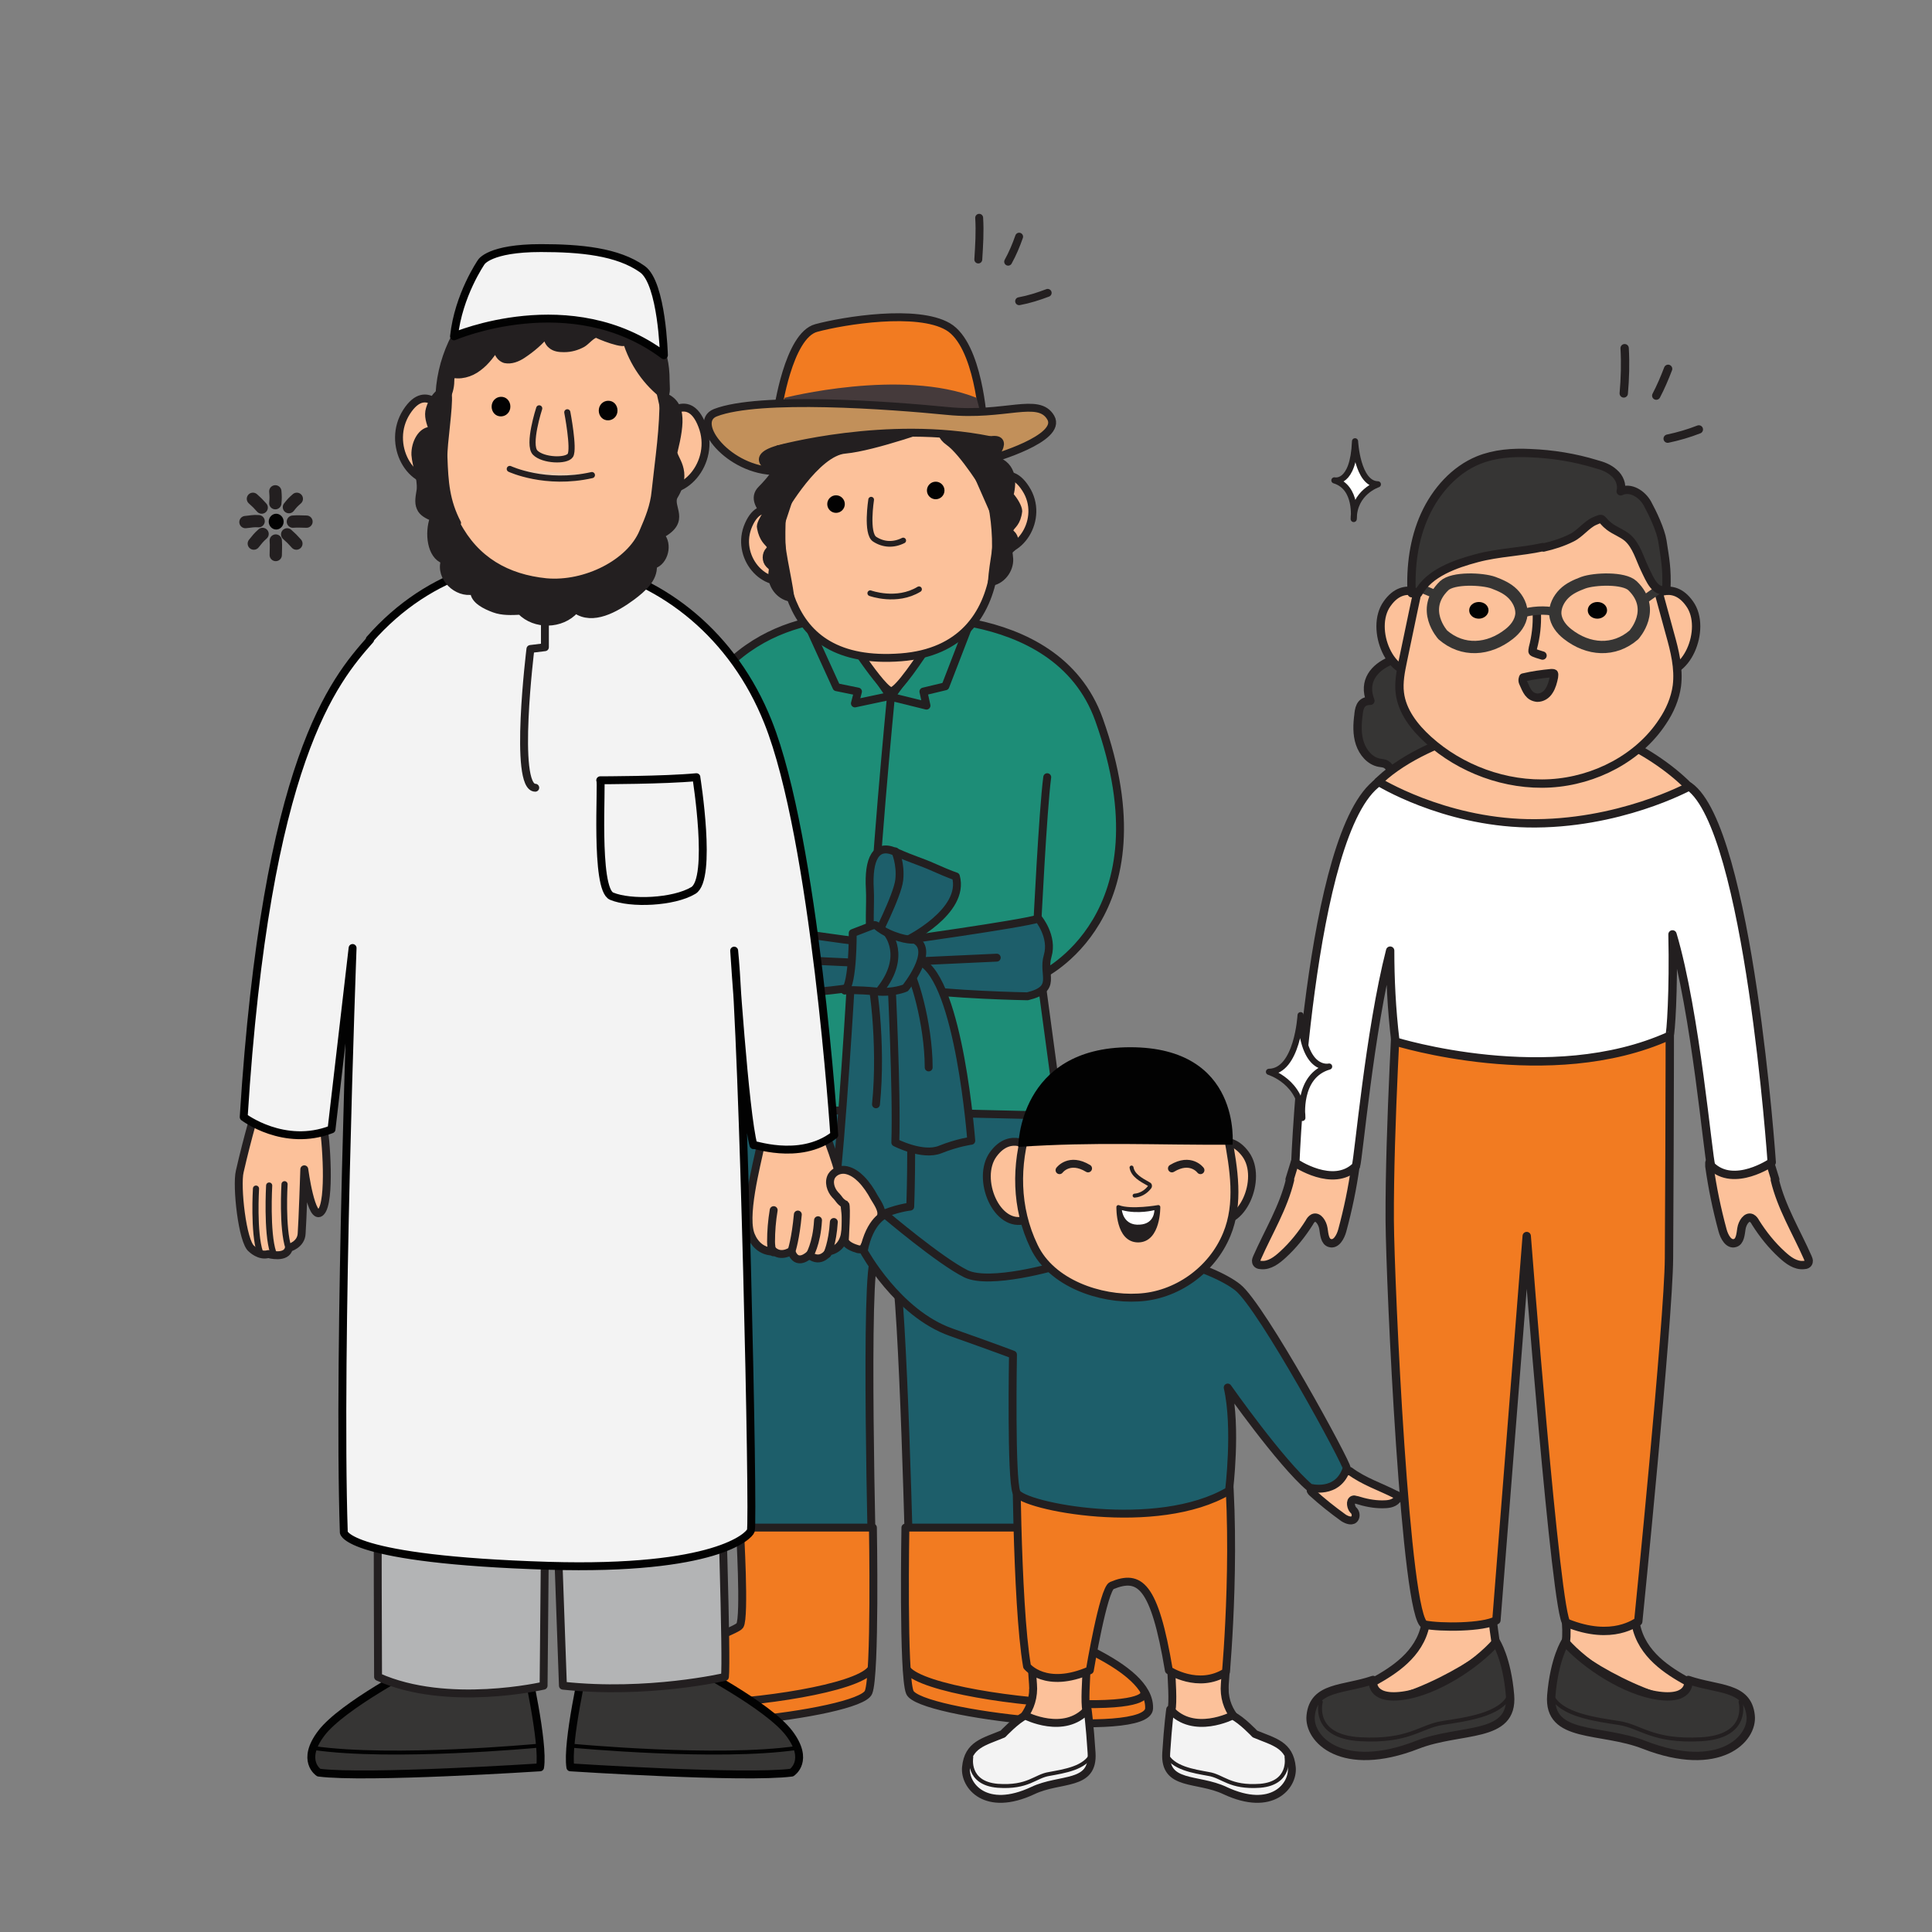 <?xml version="1.0" encoding="UTF-8"?>
<svg id="Layer_1" data-name="Layer 1" xmlns="http://www.w3.org/2000/svg" xmlns:xlink="http://www.w3.org/1999/xlink" viewBox="0 0 44 44">
  <rect x="0" y="0" width="44" height="44" fill="#808080" stroke="none"/>
  <defs>
    <style>
      .cls-1, .cls-2, .cls-3, .cls-4, .cls-5, .cls-6, .cls-7, .cls-8, .cls-9, .cls-10, .cls-11, .cls-12, .cls-13, .cls-14, .cls-15, .cls-16, .cls-17 {
        fill: none;
      }

      .cls-1, .cls-2, .cls-4, .cls-7, .cls-9, .cls-10, .cls-12, .cls-13, .cls-15, .cls-16, .cls-17 {
        stroke: #231f20;
      }

      .cls-1, .cls-3, .cls-8, .cls-9 {
        stroke-width: .19px;
      }

      .cls-1, .cls-3, .cls-10 {
        stroke-miterlimit: 10;
      }

      .cls-2 {
        stroke-width: .28px;
      }

      .cls-2, .cls-4, .cls-6, .cls-7, .cls-8, .cls-9, .cls-11, .cls-12, .cls-13, .cls-14, .cls-15, .cls-16, .cls-17 {
        stroke-linecap: round;
        stroke-linejoin: round;
      }

      .cls-18 {
        fill: #1d8d77;
      }

      .cls-3, .cls-8, .cls-11 {
        stroke: #363534;
      }

      .cls-19 {
        fill: #b6daf7;
      }

      .cls-20 {
        fill: #1d5e6a;
      }

      .cls-21 {
        fill: #231f20;
      }

      .cls-22 {
        fill: #b3b4b5;
      }

      .cls-23 {
        fill: #fff;
      }

      .cls-24 {
        fill: #f3f3f3;
      }

      .cls-4 {
        stroke-width: .09px;
      }

      .cls-25 {
        fill: #f1caac;
      }

      .cls-26 {
        fill: #453a3b;
      }

      .cls-27 {
        fill: #020202;
      }

      .cls-28 {
        fill: #363534;
      }

      .cls-29 {
        fill: #f27b21;
      }

      .cls-6, .cls-10, .cls-12 {
        stroke-width: .18px;
      }

      .cls-6, .cls-14 {
        stroke: #020202;
      }

      .cls-7 {
        stroke-width: .14px;
      }

      .cls-11 {
        stroke-width: .28px;
      }

      .cls-30 {
        fill: #fcc19a;
      }

      .cls-31 {
        fill: #c2905a;
      }

      .cls-13 {
        stroke-width: .13px;
      }

      .cls-14, .cls-17 {
        stroke-width: .09px;
      }

      .cls-15 {
        stroke-width: .18px;
      }

      .cls-16 {
        stroke-width: .14px;
      }

      .cls-32 {
        clip-path: url(#clippath);
      }
    </style>
    <clipPath id="clippath">
      <rect class="cls-5" width="44" height="44"/>
    </clipPath>
  </defs>
  <g class="cls-32">
    <g>
      <path class="cls-20" d="M20.72,36c.35.06,2.76.13,2.76.13,0,0,.57-7.01.57-8.81s-.42-4.5-.42-4.5l-7.07-.13s-.35,3.34-.28,5.08c.07,1.74.92,8.17.92,8.17l2.67-.04s-.19-7.13.06-7.25c.25-.12.38-.12.44.12.2.77.35,7.23.35,7.23"/>
      <path class="cls-15" d="M20.72,36c.35.06,2.76.13,2.76.13,0,0,.57-7.01.57-8.81s-.42-4.5-.42-4.5l-7.07-.13s-.35,3.34-.28,5.08c.07,1.74.92,8.17.92,8.17l2.67-.04s-.19-7.13.06-7.25c.25-.12.38-.12.44.12.2.77.35,7.23.35,7.23Z"/>
      <path class="cls-18" d="M16.44,22.17s-.43,2.77-.4,3.05l8.09.19-.43-3.19s2.93-1.34,1.33-5.83c-.99-2.77-4.93-2.3-4.93-2.3,0,0-2.52-.47-3.98,1.59,0,0-2.17,5.26.32,6.48"/>
      <path class="cls-15" d="M16.44,22.17s-.43,2.77-.4,3.05l8.09.19-.43-3.19s2.93-1.34,1.33-5.83c-.99-2.77-4.93-2.3-4.93-2.3,0,0-2.52-.47-3.98,1.59,0,0-2.17,5.26.32,6.48Z"/>
      <polygon class="cls-18" points="18.38 14.18 19.05 15.65 19.54 15.75 19.47 16.02 20.27 15.85 19.08 14.13 18.38 14.18"/>
      <polygon class="cls-15" points="18.38 14.18 19.05 15.65 19.54 15.75 19.47 16.02 20.27 15.85 19.08 14.13 18.38 14.18"/>
      <polygon class="cls-18" points="22.09 14.18 21.53 15.63 21.03 15.75 21.1 16.07 20.29 15.87 21.67 13.96 22.09 14.18"/>
      <polygon class="cls-15" points="22.09 14.18 21.53 15.63 21.03 15.75 21.1 16.07 20.29 15.87 21.67 13.96 22.09 14.18"/>
      <path class="cls-19" d="M20.29,15.87s-.41,4.21-.44,5.98"/>
      <path class="cls-15" d="M20.29,15.87s-.41,4.21-.44,5.98"/>
      <path class="cls-19" d="M23.62,21.12s.13-2.67.23-3.42"/>
      <path class="cls-15" d="M23.62,21.12s.13-2.67.23-3.42"/>
      <line class="cls-19" x1="16.62" y1="21.2" x2="16.9" y2="17.22"/>
      <line class="cls-15" x1="16.62" y1="21.2" x2="16.9" y2="17.22"/>
      <path class="cls-30" d="M19.18,14.3s.94,1.49,1.13,1.44c.17-.05.59-.67.98-1.27.07-.1-.16-.11-.16-.11l-1.96-.05Z"/>
      <path class="cls-15" d="M19.18,14.3s.94,1.49,1.13,1.44c.17-.05.59-.67.98-1.27.07-.1-.16-.11-.16-.11l-1.96-.05Z"/>
      <path class="cls-20" d="M23.65,20.92s.34.41.21.85c-.13.44.24.75-.46.92,0,0-1.76-.03-2.78-.19-1.02-.16-.27-1.05-.27-1.05,0,0,2.95-.41,3.3-.53"/>
      <path class="cls-15" d="M23.65,20.92s.34.41.21.85c-.13.44.24.75-.46.92,0,0-1.76-.03-2.78-.19-1.02-.16-.27-1.05-.27-1.05,0,0,2.95-.41,3.3-.53Z"/>
      <line class="cls-15" x1="20.97" y1="21.89" x2="22.7" y2="21.81"/>
      <path class="cls-20" d="M16.6,20.97s-.4.34-.27.79c.13.44-.47.76.23.93,0,0,1.76-.03,2.78-.19,1.02-.16.27-1.05.27-1.05,0,0-2.66-.35-3.01-.48"/>
      <path class="cls-15" d="M16.6,20.97s-.4.34-.27.79c.13.44-.47.76.23.93,0,0,1.76-.03,2.78-.19,1.02-.16.27-1.05.27-1.05,0,0-2.66-.35-3.01-.48Z"/>
      <line class="cls-15" x1="19.59" y1="21.93" x2="17.86" y2="21.85"/>
      <path class="cls-20" d="M19.38,22.34s-.2,3.47-.39,5.06c0,0,.58.49,1,.3.42-.19.74-.22.74-.22,0,0,.2-4.96-.62-5.63l-.72.5Z"/>
      <path class="cls-15" d="M19.38,22.34s-.2,3.47-.39,5.06c0,0,.58.49,1,.3.42-.19.74-.22.74-.22,0,0,.2-4.96-.62-5.63l-.72.5Z"/>
      <path class="cls-15" d="M19.76,22.04c.12.12.33,1.74.19,3.11"/>
      <path class="cls-20" d="M20.3,22.3s.13,2.55.09,3.72c0,0,.62.32,1.02.16.4-.16.71-.2.71-.2,0,0-.27-3.64-1.16-4.08l-.67.4Z"/>
      <path class="cls-15" d="M20.3,22.3s.13,2.55.09,3.72c0,0,.62.32,1.02.16.4-.16.71-.2.71-.2,0,0-.27-3.64-1.16-4.08l-.67.4Z"/>
      <path class="cls-15" d="M20.66,22.05c.13.08.49,1.25.49,2.26"/>
      <path class="cls-20" d="M20.66,21.41s1.33-.65,1.11-1.45c0,0-.13-.04-.49-.2-.36-.16-.44-.16-.89-.36-.44-.2-.62.16-.58.85.04.69-.22,2.02.84,1.17"/>
      <path class="cls-15" d="M20.66,21.41s1.33-.65,1.11-1.45c0,0-.13-.04-.49-.2-.36-.16-.44-.16-.89-.36-.44-.2-.62.16-.58.85.04.69-.22,2.02.84,1.17Z"/>
      <path class="cls-15" d="M20.39,19.39s.13.28.09.65c-.04.36-.56,1.37-.56,1.37"/>
      <path class="cls-20" d="M19.23,22.55s.32-.01.72.03c.4.04.67-.08.67-.08,0,0,.7-.86.21-1.1,0,0-.22.03-.61-.15-.37-.18-.18-.24-.49-.12l-.31.12s.01,1.15-.18,1.31"/>
      <path class="cls-15" d="M19.23,22.55s.32-.01.72.03c.4.04.67-.08.67-.08,0,0,.7-.86.21-1.1,0,0-.22.03-.61-.15-.37-.18-.18-.24-.49-.12l-.31.12s.01,1.15-.18,1.31Z"/>
      <path class="cls-15" d="M20.21,21.25s.45.52-.16,1.29"/>
      <path class="cls-29" d="M16.85,34.8s.12,2.04,0,2.22c-.12.18-2.56.88-2.52,1.89.03.72,5.25.14,5.45-.37.16-.39.1-3.75.1-3.75h-3.04Z"/>
      <path class="cls-15" d="M16.85,34.8s.12,2.04,0,2.22c-.12.18-2.56.88-2.52,1.89.03.72,5.25.14,5.45-.37.16-.39.1-3.75.1-3.75h-3.04Z"/>
      <path class="cls-15" d="M14.43,38.55s-.12.28,1.37.26c1.49-.02,3.68-.36,4.03-.78"/>
      <path class="cls-29" d="M23.65,34.8s-.12,2.04,0,2.22c.12.18,2.56.88,2.52,1.89-.03.72-5.25.14-5.45-.37-.16-.39-.1-3.75-.1-3.75h3.04Z"/>
      <path class="cls-15" d="M23.65,34.8s-.12,2.04,0,2.22c.12.18,2.56.88,2.52,1.89-.03.72-5.25.14-5.45-.37-.16-.39-.1-3.75-.1-3.75h3.04Z"/>
      <path class="cls-15" d="M26.06,38.55s.12.28-1.37.26c-1.49-.02-3.68-.36-4.03-.78"/>
      <path class="cls-15" d="M22.3,4.96c.02.32,0,.63-.02.95"/>
      <path class="cls-15" d="M23.86,6.67c-.21.08-.43.15-.65.19"/>
      <path class="cls-15" d="M23.21,5.39c-.07.2-.15.39-.25.57"/>
      <path class="cls-30" d="M17.9,11.87s-.53-.64-.85.08c-.32.72.36,1.51,1.01,1.23"/>
      <path class="cls-15" d="M17.9,11.87s-.53-.64-.85.08c-.32.72.36,1.51,1.01,1.23"/>
      <path class="cls-30" d="M22.48,11.17s.44-.73.88-.04c.44.68-.15,1.6-.85,1.4"/>
      <path class="cls-15" d="M22.48,11.17s.44-.73.88-.04c.44.68-.15,1.6-.85,1.4"/>
      <path class="cls-30" d="M19.59,9.35c-.19.03-1.6.38-1.74,1.85-.14,1.47-.22,3.99,2.67,3.77,2.75-.21,2.34-3.45,1.67-4.68-.68-1.22-2.13-1.01-2.59-.94"/>
      <path class="cls-15" d="M19.59,9.35c-.19.03-1.6.38-1.74,1.85-.14,1.47-.22,3.99,2.67,3.77,2.75-.21,2.34-3.45,1.67-4.68-.68-1.22-2.13-1.01-2.59-.94Z"/>
      <path class="cls-27" d="M19.24,11.48c0,.11-.09.2-.2.2s-.2-.09-.2-.2.09-.2.2-.2.2.09.2.2"/>
      <path class="cls-27" d="M21.51,11.17c0,.11-.09.2-.2.2s-.2-.09-.2-.2.09-.2.2-.2.2.09.2.2"/>
      <path class="cls-13" d="M19.84,11.38s-.12.77.08.9c.2.13.43.14.65.03"/>
      <path class="cls-13" d="M19.82,13.51s.6.22,1.11-.09"/>
      <path class="cls-21" d="M21.32,9.67s-1.41.51-2.07.57c-.67.05-1.43,1.39-1.43,1.39,0,0-.31-1.13.31-1.7,0,0,0-.58.7-.77.7-.19,2.16-.63,2.62-.15.45.48-.13.67-.13.67"/>
      <path class="cls-15" d="M21.32,9.67s-1.41.51-2.07.57c-.67.05-1.43,1.39-1.43,1.39,0,0-.31-1.13.31-1.7,0,0,0-.58.7-.77.7-.19,2.16-.63,2.62-.15.45.48-.13.67-.13.67Z"/>
      <path class="cls-21" d="M21.54,9.53s-.27.29.07.53c.34.24.87,1.11.87,1.11,0,0,.12-.78-.08-1.23-.2-.45-.51-.91-.87-.41"/>
      <path class="cls-15" d="M21.54,9.53s-.27.29.07.53c.34.24.87,1.11.87,1.11,0,0,.12-.78-.08-1.23-.2-.45-.51-.91-.87-.41Z"/>
      <path class="cls-29" d="M17.71,9.37s.24-1.73.88-1.9c.63-.17,2.3-.44,3-.03.7.41.8,2.17.8,2.17l-4.68-.25Z"/>
      <path class="cls-15" d="M17.71,9.37s.24-1.73.88-1.9c.63-.17,2.3-.44,3-.03.7.41.8,2.17.8,2.17l-4.68-.25Z"/>
      <path class="cls-26" d="M17.87,9.06s2.66-.68,4.37,0l.15.57-4.68-.25.16-.31Z"/>
      <path class="cls-31" d="M17.69,10.73s.04-.5.04-.5c0,0,2.46-.68,4.8-.21l.05.43s1.63-.46,1.35-.94c-.28-.48-1.04-.02-2.35-.15-1.31-.13-4.29-.35-5.29.04-.55.22.3,1.33,1.39,1.33"/>
      <path class="cls-15" d="M17.69,10.73s.04-.5.04-.5c0,0,2.46-.68,4.8-.21l.05.43s1.63-.46,1.35-.94c-.28-.48-1.04-.02-2.35-.15-1.31-.13-4.29-.35-5.29.04-.55.22.3,1.33,1.39,1.33Z"/>
      <path class="cls-21" d="M17.73,10.23c-.78.22-.04.5-.04.5,0,0-.13.2-.35.42-.18.18-.04.4.12.56-.08.12-.15.25-.13.31.05.26.16.32.2.38.02.02.04.05.03.08,0,.02-.03.04-.04.06-.08.08-.08.23,0,.31.03.03.06.05.07.08.02.04,0,.09,0,.13-.03.25.16.51.41.55-.07-.54-.24-1.11-.23-1.65,0,0,0,0,0,0l.51-1.54s.22-.4-.56-.18"/>
      <path class="cls-15" d="M17.73,10.23c-.78.22-.04.5-.04.5,0,0-.13.2-.35.42-.18.18-.04.4.12.56-.08.12-.15.25-.13.31.05.26.16.32.2.38.02.02.04.05.03.08,0,.02-.03.04-.04.06-.08.08-.08.23,0,.31.03.03.06.05.07.08.02.04,0,.09,0,.13-.03.25.16.51.41.55-.07-.54-.24-1.11-.23-1.65,0,0,0,0,0,0l.51-1.54s.22-.4-.56-.18Z"/>
      <path class="cls-21" d="M22.98,12.1s.01-.05.03-.08c.03-.06.15-.12.18-.38,0-.07-.08-.23-.2-.36.09-.34.06-.73-.41-.82,0,0,.47-.53-.05-.43l-.6.02.81,1.84s0,0,.01-.02c-.01.46-.13.93-.16,1.38.25-.05.43-.32.39-.57,0-.04-.02-.09,0-.13.01-.03.05-.06.07-.08.08-.09.07-.23-.02-.31-.02-.02-.04-.03-.04-.05"/>
      <path class="cls-15" d="M22.98,12.1s.01-.05.03-.08c.03-.06.15-.12.18-.38,0-.07-.08-.23-.2-.36.09-.34.06-.73-.41-.82,0,0,.47-.53-.05-.43l-.6.02.81,1.84s0,0,.01-.02c-.01.46-.13.93-.16,1.38.25-.05.43-.32.39-.57,0-.04-.02-.09,0-.13.01-.03.05-.06.07-.08.08-.09.07-.23-.02-.31-.02-.02-.04-.03-.04-.05Z"/>
    </g>
    <g>
      <path class="cls-28" d="M30.94,16.27c-.03.22-.04.45.03.66.07.21.23.4.44.44.05.01.11.01.16.04.05.03.08.08.11.13.18.24.5.31.79.33.16,0,.33,0,.47-.08.22-.12.32-.39.4-.64.07-.19.03-.37.06-.55.03-.15.14-.28.15-.47,0-.38-.47-.87-.75-1.06-.54-.36-1.94,0-1.59.89-.19,0-.25.11-.27.3"/>
      <path class="cls-9" d="M30.94,16.27c-.03.22-.04.45.03.66.07.21.23.4.44.44.05.01.11.01.16.04.05.03.08.08.11.13.18.24.5.31.79.33.16,0,.33,0,.47-.08.22-.12.32-.39.4-.64.07-.19.03-.37.06-.55.03-.15.14-.28.15-.47,0-.38-.47-.87-.75-1.06-.54-.36-1.94,0-1.59.89-.19,0-.25.11-.27.3Z"/>
      <path class="cls-30" d="M34,16.56c-.18,0-2.9.69-3.12,2.15-.22,1.47,7.56.73,7.96.18.4-.55-1.14-1.79-2.24-2.15-1.1-.37-2.29-.18-2.59-.18"/>
      <path class="cls-9" d="M34,16.56c-.18,0-2.9.69-3.12,2.15-.22,1.47,7.56.73,7.96.18.4-.55-1.14-1.79-2.24-2.15-1.1-.37-2.29-.18-2.59-.18Z"/>
      <path class="cls-30" d="M32.49,13.61s-.5-.43-.9.14c-.41.57.09,1.76.76,1.53.67-.23.15-1.68.15-1.68"/>
      <path class="cls-1" d="M32.49,13.61s-.5-.43-.9.14c-.41.57.09,1.76.76,1.53.67-.23.15-1.68.15-1.68Z"/>
      <path class="cls-30" d="M37.58,13.61s.5-.43.9.14c.41.57-.09,1.76-.76,1.53-.67-.23-.15-1.68-.15-1.68"/>
      <path class="cls-1" d="M37.58,13.61s.5-.43.9.14c.41.57-.09,1.76-.76,1.53-.67-.23-.15-1.68-.15-1.68Z"/>
      <path class="cls-30" d="M29.38,26.87c-.15.63-.49,1.18-.75,1.77-.01.03-.03.06-.02.1.01.05.06.07.11.07.19.02.36-.11.5-.24.23-.21.43-.46.6-.73.02-.04.05-.08.09-.1.11-.05.21.11.23.24.02.13.03.3.15.33.14.04.24-.14.28-.29.13-.48.23-.96.3-1.46,0-.03,0-.06,0-.08-.01-.01-.03-.02-.05-.03-.41-.14-.83-.25-1.26-.33,0,.12-.02.24-.07.35l-.12.39Z"/>
      <path class="cls-9" d="M29.38,26.87c-.15.63-.49,1.18-.75,1.77-.01.03-.03.06-.02.1.01.05.06.07.11.07.19.02.36-.11.5-.24.23-.21.43-.46.6-.73.02-.04.05-.08.09-.1.11-.05.21.11.23.24.02.13.03.3.15.33.14.04.24-.14.28-.29.13-.48.23-.96.3-1.46,0-.03,0-.06,0-.08-.01-.01-.03-.02-.05-.03-.41-.14-.83-.25-1.26-.33,0,.12-.02.24-.07.35l-.12.39Z"/>
      <path class="cls-30" d="M40.42,26.87c.15.63.49,1.18.75,1.77.01.03.03.06.02.1-.01.05-.06.07-.11.07-.19.02-.36-.11-.5-.24-.23-.21-.43-.46-.6-.73-.02-.04-.05-.08-.09-.1-.11-.05-.21.11-.23.24-.02.13-.03.3-.15.33-.14.04-.24-.14-.28-.29-.13-.48-.23-.96-.3-1.46,0-.03,0-.06,0-.08.01-.01.03-.02.05-.03.41-.14.83-.25,1.26-.33,0,.12.02.24.07.35l.12.39Z"/>
      <path class="cls-9" d="M40.42,26.87c.15.63.49,1.18.75,1.77.01.03.03.06.02.1-.01.05-.06.07-.11.07-.19.02-.36-.11-.5-.24-.23-.21-.43-.46-.6-.73-.02-.04-.05-.08-.09-.1-.11-.05-.21.11-.23.24-.02.13-.03.3-.15.33-.14.04-.24-.14-.28-.29-.13-.48-.23-.96-.3-1.46,0-.03,0-.06,0-.08.01-.01.03-.02.05-.03.41-.14.83-.25,1.26-.33,0,.12.02.24.07.35l.12.39Z"/>
      <path class="cls-25" d="M32.4,28.6s.37,6.83.09,8.15c0,0,.5.95,1.51.07,0,0,.24-5.6.17-8.87l-1.77.66Z"/>
      <path class="cls-9" d="M32.4,28.6s.37,6.83.09,8.15c0,0,.5.95,1.51.07,0,0,.24-5.6.17-8.87l-1.77.66Z"/>
      <path class="cls-30" d="M32.52,35.03s.13.33,1.35-.07c0,0,.15.08.11.87-.05.79.04,1.26.08,1.56.05.3-2.33,1.65-3.05,1.35-.73-.3,1.46-.49,1.48-2,0-.29-.15-1.32.04-1.72"/>
      <path class="cls-9" d="M32.52,35.03s.13.33,1.35-.07c0,0,.15.08.11.87-.05.79.04,1.26.08,1.56.05.3-2.33,1.65-3.05,1.35-.73-.3,1.46-.49,1.48-2,0-.29-.15-1.32.04-1.72Z"/>
      <path class="cls-28" d="M34.07,37.39s.25.38.32,1.22c.08,1-1.13.74-2.12,1.13-1.7.66-2.48-.13-2.42-.67.07-.67.75-.58,1.42-.81,0,0-.09.46.67.36.76-.1,1.68-.71,2.13-1.22"/>
      <path class="cls-9" d="M34.07,37.39s.25.38.32,1.22c.08,1-1.13.74-2.12,1.13-1.7.66-2.48-.13-2.42-.67.07-.67.75-.58,1.42-.81,0,0-.09.46.67.36.76-.1,1.68-.71,2.13-1.22Z"/>
      <path class="cls-4" d="M30.08,38.76s-.22.79.9.85c1.11.06,1.36-.29,1.87-.37.51-.08,1.33-.18,1.53-.63"/>
      <path class="cls-25" d="M37.32,28.6s-.37,6.83-.09,8.15c0,0-.5.95-1.51.07,0,0-.24-5.6-.17-8.87l1.77.66Z"/>
      <path class="cls-9" d="M37.32,28.6s-.37,6.83-.09,8.15c0,0-.5.95-1.51.07,0,0-.24-5.6-.17-8.87l1.77.66Z"/>
      <path class="cls-30" d="M37.2,35.03s-.32.44-1.54.05c0,0-.14-.1-.09.69.05.79.14,1.33.09,1.62-.05.3,2.33,1.65,3.05,1.35.73-.3-1.46-.49-1.48-2,0-.29.15-1.32-.04-1.72"/>
      <path class="cls-9" d="M37.2,35.03s-.32.44-1.54.05c0,0-.14-.1-.09.69.05.79.14,1.33.09,1.62-.05.3,2.33,1.65,3.05,1.35.73-.3-1.46-.49-1.48-2,0-.29.15-1.32-.04-1.72Z"/>
      <path class="cls-28" d="M35.65,37.39s-.25.38-.32,1.22c-.08,1,1.13.74,2.12,1.13,1.7.66,2.48-.13,2.42-.67-.07-.67-.75-.58-1.42-.81,0,0,.09.46-.67.36-.76-.1-1.68-.71-2.13-1.22"/>
      <path class="cls-9" d="M35.65,37.39s-.25.38-.32,1.22c-.08,1,1.13.74,2.12,1.13,1.7.66,2.48-.13,2.42-.67-.07-.67-.75-.58-1.42-.81,0,0,.09.46-.67.36-.76-.1-1.68-.71-2.13-1.22Z"/>
      <path class="cls-4" d="M39.64,38.76s.22.79-.9.85c-1.11.06-1.36-.29-1.87-.37-.51-.08-1.33-.18-1.53-.63"/>
      <path class="cls-29" d="M31.84,22.43s4.12.37,6.19.01c0,0,0,2.93-.02,6.22-.01,1.42-.7,8.27-.7,8.27-.04,0-.57.46-1.63.03-.24-.1-.91-8.81-.91-8.81l-.69,8.75c-.3.17-1.28.17-1.63.1-.44-.09-.79-7.76-.8-9.21-.01-2.11.19-5.35.19-5.35"/>
      <path class="cls-9" d="M31.84,22.43s4.12.37,6.19.01c0,0,0,2.93-.02,6.22-.01,1.42-.7,8.27-.7,8.27-.04,0-.57.46-1.63.03-.24-.1-.91-8.81-.91-8.81l-.69,8.75c-.3.17-1.28.17-1.63.1-.44-.09-.79-7.76-.8-9.21-.01-2.11.19-5.35.19-5.35Z"/>
      <path class="cls-23" d="M30.86,10.05s.05.97.52.98c0,0-.55.18-.55.79,0,0,.09-.72-.44-.88,0,0,.43.11.47-.89"/>
      <path class="cls-7" d="M30.86,10.05s.05.97.52.98c0,0-.55.18-.55.79,0,0,.09-.72-.44-.88,0,0,.43.11.47-.89Z"/>
      <path class="cls-9" d="M37,7.93c.02.34.01.69-.02,1.03"/>
      <path class="cls-9" d="M38.69,9.78c-.23.09-.47.16-.71.21"/>
      <path class="cls-9" d="M37.99,8.4c-.08.21-.17.42-.27.61"/>
      <path class="cls-23" d="M31.4,17.81c-1.6,1.1-1.9,8.67-1.9,8.67,0,0,.86.59,1.38.08.06-.18.31-3.08.78-4.91,0,.63.03,1.32.12,2.07,0,0,3.52,1.1,6.24-.13.03-.01.1-1.04.07-2.31.53,1.78.81,5.08.88,5.27.52.51,1.38-.08,1.38-.08,0,0-.52-7.6-1.88-8.56,0,0-1.61.88-3.68.84-1.94-.04-3.4-.95-3.4-.95"/>
      <path class="cls-9" d="M31.4,17.81c-1.6,1.1-1.9,8.67-1.9,8.67,0,0,.86.59,1.38.08.06-.18.31-3.08.78-4.91,0,.63.03,1.32.12,2.07,0,0,3.52,1.1,6.24-.13.03-.01.1-1.04.07-2.31.53,1.78.81,5.08.88,5.27.52.51,1.38-.08,1.38-.08,0,0-.52-7.6-1.88-8.56,0,0-1.61.88-3.68.84-1.94-.04-3.4-.95-3.4-.95Z"/>
      <path class="cls-30" d="M34.3,10.88c.75-.22,1.59-.14,2.29.2.2.09.39.21.53.38.15.19.22.43.28.66.21.77.42,1.54.63,2.31.11.39.21.79.16,1.19-.04.29-.16.57-.33.82-.54.82-1.53,1.34-2.55,1.4-1.02.06-2.05-.33-2.78-.99-.32-.29-.6-.65-.65-1.07-.03-.24.02-.49.07-.73.16-.77.32-1.54.49-2.3.1-.46.22-.96.62-1.23,0,0,.13-.3,1.23-.62"/>
      <path class="cls-9" d="M34.3,10.88c.75-.22,1.59-.14,2.29.2.2.09.39.21.53.38.15.19.22.43.28.66.21.77.42,1.54.63,2.31.11.39.21.79.16,1.19-.04.29-.16.57-.33.82-.54.82-1.53,1.34-2.55,1.4-1.02.06-2.05-.33-2.78-.99-.32-.29-.6-.65-.65-1.07-.03-.24.02-.49.07-.73.16-.77.32-1.54.49-2.3.1-.46.22-.96.62-1.23,0,0,.13-.3,1.23-.62Z"/>
      <path class="cls-27" d="M33.9,13.9c0,.1-.1.19-.22.19s-.22-.08-.22-.19.1-.19.22-.19.22.08.22.19"/>
      <path class="cls-27" d="M36.6,13.9c0,.1-.1.19-.22.19s-.22-.08-.22-.19.1-.19.22-.19.22.08.22.19"/>
      <path class="cls-9" d="M35,13.97c.01.26-.02.53-.09.79,0,.03-.02.07,0,.09.02.02.18.07.22.08"/>
      <path class="cls-11" d="M37.18,13.34c-.2-.19-.87-.16-1.12-.07-.16.06-.32.13-.44.25-.12.12-.21.29-.2.47.02.19.14.34.28.45.47.37,1.06.41,1.51.02,0,0,.53-.58-.03-1.12Z"/>
      <path class="cls-11" d="M32.89,13.34c.2-.19.87-.16,1.12-.07.16.06.32.13.44.25.12.12.21.29.2.47-.02.19-.14.34-.28.45-.47.37-1.06.41-1.51.02,0,0-.53-.58.03-1.12Z"/>
      <path class="cls-3" d="M34.64,13.98c.23-.08.56-.1.79-.04"/>
      <path class="cls-8" d="M32.26,13.36c.15.06.3.12.44.18"/>
      <path class="cls-8" d="M37.4,13.69c.11-.08.4-.28.51-.36"/>
      <path class="cls-28" d="M35.14,12.46c-.5.11-1.01.12-1.5.25-.49.13-1.1.34-1.34.8-.08-.05-.06-.02-.15,0-.03-.61.05-1.23.3-1.78.25-.55.68-1.03,1.22-1.25.37-.15.78-.18,1.18-.16.51.02,1.01.1,1.5.25.15.04.29.09.41.2.12.1.19.27.15.42.22-.11.49.06.61.28.12.22.3.6.34.85.06.4.11.62.09,1.11-.25.08-.37-.22-.49-.47-.12-.25-.19-.53-.39-.71-.13-.11-.29-.16-.42-.26-.22-.17-.11-.22-.34-.12-.18.08-.33.29-.52.38-.2.1-.42.17-.64.22"/>
      <path class="cls-9" d="M35.14,12.46c-.5.11-1.01.12-1.5.25-.49.13-1.1.34-1.34.8-.08-.05-.06-.02-.15,0-.03-.61.05-1.23.3-1.78.25-.55.68-1.03,1.22-1.25.37-.15.78-.18,1.18-.16.51.02,1.01.1,1.5.25.15.04.29.09.41.2.12.1.19.27.15.42.22-.11.49.06.61.28.12.22.3.6.34.85.06.4.11.62.09,1.11-.25.08-.37-.22-.49-.47-.12-.25-.19-.53-.39-.71-.13-.11-.29-.16-.42-.26-.22-.17-.11-.22-.34-.12-.18.08-.33.29-.52.38-.2.1-.42.17-.64.22Z"/>
      <path class="cls-28" d="M34.69,15.55c.08.18.13.32.32.34.11,0,.21-.06.27-.16.06-.09.09-.21.11-.31,0-.03.01-.06,0-.08-.01-.01-.04-.01-.06-.01-.21.02-.43.05-.64.1,0,0-.03.06,0,.12"/>
      <path class="cls-9" d="M34.69,15.55c.08.18.13.32.32.34.11,0,.21-.06.27-.16.06-.09.09-.21.11-.31,0-.03.01-.06,0-.08-.01-.01-.04-.01-.06-.01-.21.02-.43.05-.64.1,0,0-.03.06,0,.12Z"/>
    </g>
    <g>
      <path class="cls-27" d="M6.46,11.88c0,.1-.08.18-.17.18s-.17-.08-.17-.18.08-.18.17-.18.17.08.17.18"/>
      <path class="cls-2" d="M6.27,11.19c.01.13.01.15,0,.27"/>
      <path class="cls-2" d="M6.28,12.31c.01.13,0,.2,0,.33"/>
      <path class="cls-2" d="M5.59,11.89c.12-.01.18-.03.3-.02"/>
      <path class="cls-2" d="M6.67,11.88c.12-.01.19,0,.31,0"/>
      <path class="cls-2" d="M5.78,12.38c.08-.1.11-.14.2-.22"/>
      <path class="cls-2" d="M6.58,11.55c.08-.1.09-.11.18-.19"/>
      <path class="cls-2" d="M5.76,11.36c.09.08.12.11.2.2"/>
      <path class="cls-2" d="M6.54,12.17c.09.08.13.12.21.21"/>
      <path class="cls-23" d="M29.62,23.12s-.07,1.28-.72,1.29c0,0,.76.23.76,1.05,0,0-.12-.96.61-1.17,0,0-.6.15-.65-1.17"/>
      <path class="cls-16" d="M29.62,23.12s-.07,1.28-.72,1.29c0,0,.76.23.76,1.05,0,0-.12-.96.61-1.17,0,0-.6.15-.65-1.17Z"/>
      <path class="cls-28" d="M11.98,37.9s.41,1.79.32,2.35c0,0-3.98.26-5.04.12,0,0-.42-.27.06-.9.48-.63,2.18-1.51,2.18-1.51l2.48-.05Z"/>
      <path class="cls-6" d="M11.98,37.9s.41,1.79.32,2.35c0,0-3.98.26-5.04.12,0,0-.42-.27.06-.9.48-.63,2.18-1.51,2.18-1.51l2.48-.05Z"/>
      <path class="cls-14" d="M12.23,39.76s-3.28.31-5.09.05"/>
      <path class="cls-28" d="M13.31,37.9s-.41,1.79-.32,2.35c0,0,3.98.26,5.04.12,0,0,.42-.27-.06-.9-.48-.63-2.18-1.51-2.18-1.51l-2.48-.05Z"/>
      <path class="cls-6" d="M13.31,37.9s-.41,1.79-.32,2.35c0,0,3.98.26,5.04.12,0,0,.42-.27-.06-.9-.48-.63-2.18-1.51-2.18-1.51l-2.48-.05Z"/>
      <path class="cls-14" d="M13.05,39.76s3.28.31,5.09.05"/>
      <path class="cls-22" d="M8.8,23.38l7.25-.05s.55,14.04.46,14.86c0,0-1.76.41-3.69.2l-.35-9.8-.09,9.8s-2.19.51-3.77-.2c0,0-.07-13.28.19-14.81"/>
      <path class="cls-12" d="M8.8,23.38l7.25-.05s.55,14.04.46,14.86c0,0-1.76.41-3.69.2l-.35-9.8-.09,9.8s-2.19.51-3.77-.2c0,0-.07-13.28.19-14.81Z"/>
      <path class="cls-12" d="M9.62,23.39s-.29,2.19-.94,3.42"/>
      <path class="cls-12" d="M15.22,23.34s.29,2.19.94,3.42"/>
      <path class="cls-30" d="M17.56,28.43c.19.25.46.06.46.06.12.37.41.09.41.09.27.22.45-.08.45-.08.52-.11.38-.81.33-1.25-.1-.75-.37-1.25-.56-1.89-.23-.77-.33-3.75-.33-3.75l-1.51.04s.59,4.04.51,4.45c-.08.41-.42,1.66-.2,2.07,0,0,.11.29.42.33"/>
      <path class="cls-12" d="M17.56,28.43c.19.25.46.06.46.06.12.37.41.09.41.09.27.22.45-.08.45-.08.52-.11.38-.81.33-1.25-.1-.75-.37-1.25-.56-1.89-.23-.77-.33-3.75-.33-3.75l-1.51.04s.59,4.04.51,4.45c-.08.41-.42,1.66-.2,2.07,0,0,.11.29.42.33"/>
      <path class="cls-30" d="M6.35,21.04s-.12,2.8-.34,3.58c-.19.68-.37,1.27-.55,2.06-.08.33.06,1.61.27,1.76,0,0,.18.18.38.12,0,0,.42.12.47-.14,0,0,.28-.07.29-.33.02-.25.06-1.46.06-1.46,0,0,.16,1.21.38.97.22-.23.12-1.66.04-2.07-.08-.41.51-4.45.51-4.45l-1.51-.04Z"/>
      <path class="cls-12" d="M6.35,21.04s-.12,2.8-.34,3.58c-.19.68-.37,1.27-.55,2.06-.08.33.06,1.61.27,1.76,0,0,.18.18.38.12,0,0,.42.12.47-.14,0,0,.28-.07.29-.33.02-.25.06-1.46.06-1.46,0,0,.16,1.21.38.97.22-.23.12-1.66.04-2.07-.08-.41.51-4.45.51-4.45l-1.51-.04Z"/>
      <path class="cls-25" d="M6.48,26.97s-.06,1,.09,1.45"/>
      <path class="cls-16" d="M6.48,26.97s-.06,1,.09,1.45"/>
      <path class="cls-25" d="M6.13,27s-.06,1.07.09,1.52"/>
      <path class="cls-16" d="M6.13,27s-.06,1.07.09,1.52"/>
      <path class="cls-25" d="M5.83,27.07s-.06,1,.09,1.45"/>
      <path class="cls-16" d="M5.83,27.07s-.06,1,.09,1.45"/>
      <path class="cls-24" d="M8.43,14.57c-.82.93-2.37,2.73-2.88,10.87,0,0,.92.7,2,.28l.48-4.13s-.34,9.14-.2,13.31c0,0,.06.62,4.67.76,3.8.11,4.56-.68,4.6-.8.07-.21-.17-11.16-.38-13.21,0,0,.24,3.72.44,4.43-.07-.06,1.03.39,1.84-.23,0,0-.44-6.74-1.51-9.41-1.57-3.94-6.34-4.99-9.07-1.88"/>
      <path class="cls-6" d="M8.43,14.57c-.82.93-2.37,2.73-2.88,10.87,0,0,.92.7,2,.28l.48-4.13s-.34,9.14-.2,13.31c0,0,.06.62,4.67.76,3.8.11,4.56-.68,4.6-.8.07-.21-.17-11.16-.38-13.21,0,0,.24,3.72.44,4.43-.07-.06,1.03.39,1.84-.23,0,0-.44-6.74-1.51-9.41-1.57-3.94-6.34-4.99-9.07-1.88Z"/>
      <path class="cls-12" d="M12.41,13.87v.87l-.33.04s-.39,3.16.11,3.16"/>
      <path class="cls-24" d="M15.86,17.7c-.73.07-2.19.07-2.19.07.05,0-.13,2.48.26,2.64.43.18,1.41.14,1.86-.13.44-.26.07-2.57.07-2.57"/>
      <path class="cls-6" d="M15.86,17.7c-.73.07-2.19.07-2.19.07.05,0-.13,2.48.26,2.64.43.18,1.41.14,1.86-.13.44-.26.07-2.57.07-2.57Z"/>
      <path class="cls-30" d="M10.16,9.46s-.43-.81-.9-.08c-.47.73.09,1.74.82,1.56"/>
      <path class="cls-12" d="M10.16,9.46s-.43-.81-.9-.08c-.47.73.09,1.74.82,1.56"/>
      <path class="cls-30" d="M15.07,9.57s.6-.72.92.12c.33.84-.45,1.74-1.15,1.39"/>
      <path class="cls-12" d="M15.07,9.57s.6-.72.92.12c.33.84-.45,1.74-1.15,1.39"/>
      <path class="cls-30" d="M12.4,7c-.2,0-1.74.12-2.17,1.71-.42,1.6-.81,4.75,2.31,4.85,3.3.11,2.86-3.54,2.39-5.02-.47-1.48-2.03-1.53-2.53-1.54"/>
      <path class="cls-12" d="M12.4,7c-.2,0-1.74.12-2.17,1.71-.42,1.6-.81,4.75,2.31,4.85,3.3.11,2.86-3.54,2.39-5.02-.47-1.48-2.03-1.53-2.53-1.54Z"/>
      <path class="cls-27" d="M11.62,9.3c-.02.12-.13.2-.25.18-.12-.02-.19-.14-.17-.26.02-.12.13-.2.25-.18.12.02.19.14.17.26"/>
      <path class="cls-27" d="M14.06,9.39c-.02.12-.13.2-.25.18-.12-.02-.19-.14-.17-.26.02-.12.13-.2.25-.18.12.02.19.14.17.26"/>
      <path class="cls-16" d="M12.28,9.3s-.27.83-.09,1.01c.18.18.71.2.8.06.09-.15-.07-.98-.07-.98"/>
      <path class="cls-25" d="M11.61,10.68s.81.38,1.87.14"/>
      <path class="cls-16" d="M11.61,10.68s.81.38,1.87.14"/>
      <path class="cls-21" d="M12.84,7.95c-.1,0-.21-.01-.29-.08-.08-.06-.13-.19-.08-.28-.16.2-.35.36-.56.5-.12.08-.27.14-.41.11-.14-.04-.24-.23-.15-.35-.13.2-.26.39-.45.53-.18.14-.43.21-.64.14.06.28-.05.6-.27.77-.05-.9.32-1.83.97-2.42.66-.59,1.58-.85,2.44-.67.2.04.41.11.55.26.14.15.21.4.1.58.16-.09.36-.04.5.08.14.12.34.4.41.57.15.35.22.57.22.99,0,.12.03.26-.04.36-.42-.31-.74-.77-.89-1.28.05.17-.68-.13-.66-.14-.1,0-.23.17-.32.22-.13.07-.27.11-.42.11"/>
      <path class="cls-16" d="M12.84,7.95c-.1,0-.21-.01-.29-.08-.08-.06-.13-.19-.08-.28-.16.2-.35.36-.56.5-.12.08-.27.14-.41.11-.14-.04-.24-.23-.15-.35-.13.2-.26.39-.45.53-.18.14-.43.21-.64.14.06.28-.05.6-.27.77-.05-.9.32-1.83.97-2.42.66-.59,1.58-.85,2.44-.67.2.04.41.11.55.26.14.15.21.4.1.58.16-.09.36-.04.5.08.14.12.34.4.41.57.15.35.22.57.22.99,0,.12.03.26-.04.36-.42-.31-.74-.77-.89-1.28.05.17-.68-.13-.66-.14-.1,0-.23.17-.32.22-.13.07-.27.11-.42.11Z"/>
      <path class="cls-21" d="M10.41,11.93c.43.82,1.14,1.22,2.03,1.31.89.08,1.9-.43,2.19-1.13.13-.3.25-.59.28-.92.08-.75.19-1.43.18-2.19.47.16.44.59.27,1.29-.03.14.36.43.01,1.01-.14.24.31.56-.31.89.19.2.09.61-.17.69.02.31-.25.54-.49.72-.38.28-.9.57-1.29.3-.32.36-.93.37-1.26.03-.2.01-.41.02-.6-.05-.19-.07-.47-.2-.47-.41-.38.08-.79-.31-.67-.7-.32-.11-.37-.64-.25-.97-.12-.05-.25-.11-.3-.23-.06-.13-.02-.28,0-.42.02-.27-.1-.53-.12-.79-.01-.27.15-.59.4-.57-.06-.16-.12-.32-.07-.48.12-.4.42-.53.45-.32.03.27-.11,1.13-.1,1.42.02.57.05,1,.31,1.5"/>
      <path class="cls-16" d="M10.41,11.93c.43.82,1.14,1.22,2.03,1.31.89.08,1.9-.43,2.19-1.13.13-.3.25-.59.28-.92.08-.75.19-1.43.18-2.19.47.16.44.59.27,1.29-.03.14.36.43.01,1.01-.14.24.31.56-.31.89.19.2.09.61-.17.69.02.31-.25.54-.49.72-.38.28-.9.57-1.29.3-.32.36-.93.37-1.26.03-.2.01-.41.02-.6-.05-.19-.07-.47-.2-.47-.41-.38.08-.79-.31-.67-.7-.32-.11-.37-.64-.25-.97-.12-.05-.25-.11-.3-.23-.06-.13-.02-.28,0-.42.02-.27-.1-.53-.12-.79-.01-.27.15-.59.4-.57-.06-.16-.12-.32-.07-.48.12-.4.42-.53.45-.32.03.27-.11,1.13-.1,1.42.02.57.05,1,.31,1.5Z"/>
      <path class="cls-24" d="M15.12,8.09c-2.11-1.58-4.78-.43-4.78-.43.1-.94.62-1.69.62-1.69,0,0,.18-.32,1.36-.32.9,0,1.75.08,2.31.48.45.32.49,1.96.49,1.96"/>
      <path class="cls-6" d="M15.12,8.09c-2.11-1.58-4.78-.43-4.78-.43.1-.94.62-1.69.62-1.69,0,0,.18-.32,1.36-.32.9,0,1.75.08,2.31.48.45.32.49,1.96.49,1.96Z"/>
      <path class="cls-12" d="M18.03,28.48s.09-.27.14-.82"/>
      <path class="cls-12" d="M18.43,28.6s.17-.26.2-.81"/>
      <path class="cls-12" d="M18.84,28.56s.12-.24.15-.73"/>
      <path class="cls-12" d="M17.62,27.56c-.04.24-.06.48-.06.72,0,.06.01.2.05.24"/>
      <path class="cls-30" d="M19.24,27.43c-.13-.08-.11-.11-.22-.22-.1-.11-.16-.29-.08-.43.07-.11.21-.16.34-.13.13.03.24.11.33.2.12.12.22.27.3.42.06.1.18.27.16.39,0,.06-.04.12-.07.17-.11.19-.22.37-.32.56-.01.02-.03.05-.06.06-.03.01-.06,0-.08,0-.1-.03-.27-.09-.3-.2,0,0,.05-.79.01-.82"/>
      <path class="cls-12" d="M19.24,27.43c-.13-.08-.11-.11-.22-.22-.1-.11-.16-.29-.08-.43.07-.11.21-.16.34-.13.13.03.24.11.33.2.12.12.22.27.3.42.06.1.18.27.16.39,0,.06-.04.12-.07.17-.11.19-.22.37-.32.56-.01.02-.03.05-.06.06-.03.01-.06,0-.08,0-.1-.03-.27-.09-.3-.2,0,0,.05-.79.01-.82Z"/>
      <path class="cls-30" d="M30.74,33.5c.32.24.7.36,1.05.54.02,0,.04.02.05.04.01.03,0,.06-.03.08-.08.09-.21.1-.33.1-.2,0-.39-.04-.58-.1-.03,0-.06-.02-.08-.01-.09.03-.05.19,0,.24.05.04.07.12.04.18-.05.1-.18.05-.26,0-.25-.18-.49-.37-.72-.58-.01-.01-.02-.02-.03-.04,0-.01,0-.02.01-.03.14-.24.31-.47.48-.69.05.06.1.11.17.14l.21.14Z"/>
      <path class="cls-12" d="M30.74,33.5c.32.24.7.36,1.05.54.02,0,.04.02.05.04.01.03,0,.06-.03.08-.08.09-.21.1-.33.1-.2,0-.39-.04-.58-.1-.03,0-.06-.02-.08-.01-.09.03-.05.19,0,.24.05.04.07.12.04.18-.05.1-.18.05-.26,0-.25-.18-.49-.37-.72-.58-.01-.01-.02-.02-.03-.04,0-.01,0-.02.01-.03.14-.24.31-.47.48-.69.05.06.1.11.17.14l.21.14Z"/>
      <path class="cls-25" d="M23.45,34.25s.29,3.22.08,4.23c0,0,.38.73,1.15.05,0,0,.18-2.27.12-4.78l-1.36.5Z"/>
      <path class="cls-12" d="M23.45,34.25s.29,3.22.08,4.23c0,0,.38.73,1.15.05,0,0,.18-2.27.12-4.78l-1.36.5Z"/>
      <path class="cls-30" d="M23.56,37.16s.26.18,1.2-.12c0,0,.03.11,0,.71-.03.6-.06.99-.02,1.21.03.23-1.78,1.26-2.34,1.03-.56-.23,1.12-.38,1.13-1.53,0-.22-.11-1.01.03-1.31"/>
      <path class="cls-12" d="M23.56,37.16s.26.18,1.2-.12c0,0,.03.11,0,.71-.03.6-.06.99-.02,1.21.03.23-1.78,1.26-2.34,1.03-.56-.23,1.12-.38,1.13-1.53,0-.22-.11-1.01.03-1.31Z"/>
      <path class="cls-24" d="M24.77,38.93s.05.35.09.99c.05.77-.71.56-1.34.86-1.07.5-1.56-.11-1.52-.53.05-.52.41-.58.84-.76,0,0,.3-.32.51-.42,0,0,.89.46,1.42-.14"/>
      <path class="cls-12" d="M24.77,38.93s.05.35.09.99c.05.77-.71.56-1.34.86-1.07.5-1.56-.11-1.52-.53.05-.52.41-.58.84-.76,0,0,.3-.32.51-.42,0,0,.89.46,1.42-.14Z"/>
      <path class="cls-17" d="M22.12,40.02s-.11.59.6.65c.7.05.85-.22,1.18-.27.32-.06.83-.13.97-.47"/>
      <path class="cls-25" d="M27.97,34.25s-.29,3.22-.08,4.23c0,0-.38.73-1.15.05,0,0-.18-2.27-.12-4.78l1.36.5Z"/>
      <path class="cls-12" d="M27.97,34.25s-.29,3.22-.08,4.23c0,0-.38.73-1.15.05,0,0-.18-2.27-.12-4.78l1.36.5Z"/>
      <path class="cls-30" d="M27.86,37.16s-.26.18-1.2-.12c0,0-.03.11,0,.71.03.6.06.99.02,1.21-.03.23,1.78,1.26,2.34,1.03.56-.23-1.12-.38-1.13-1.53,0-.22.11-1.01-.03-1.31"/>
      <path class="cls-12" d="M27.86,37.16s-.26.18-1.2-.12c0,0-.03.11,0,.71.03.6.06.99.02,1.21-.03.23,1.78,1.26,2.34,1.03.56-.23-1.12-.38-1.13-1.53,0-.22.11-1.01-.03-1.31Z"/>
      <path class="cls-24" d="M26.65,38.93s-.05.35-.09.99c-.05.77.71.56,1.34.86,1.07.5,1.56-.11,1.52-.53-.05-.52-.41-.58-.84-.76,0,0-.3-.32-.51-.42,0,0-.89.46-1.42-.14"/>
      <path class="cls-12" d="M26.65,38.93s-.05.35-.09.99c-.05.77.71.56,1.34.86,1.07.5,1.56-.11,1.52-.53-.05-.52-.41-.58-.84-.76,0,0-.3-.32-.51-.42,0,0-.89.46-1.42-.14Z"/>
      <path class="cls-17" d="M29.3,40.02s.11.59-.6.65c-.7.05-.85-.22-1.18-.27-.32-.06-.83-.13-.97-.47"/>
      <path class="cls-29" d="M23.14,32.6s0,3.9.25,5.35c0,0,.42.53,1.43.09,0,0,.31-1.85.5-1.93.63-.26.97-.04,1.3,1.93,0,0,.67.44,1.3.04,0,0,.29-3.2-.04-5.52l-4.75.04Z"/>
      <path class="cls-12" d="M23.14,32.6s0,3.9.25,5.35c0,0,.42.53,1.43.09,0,0,.31-1.85.5-1.93.63-.26.97-.04,1.3,1.93,0,0,.67.44,1.3.04,0,0,.29-3.2-.04-5.52l-4.75.04Z"/>
      <path class="cls-20" d="M24.19,28.79c-.16.06-1.65.48-2.19.22-.59-.29-1.84-1.35-1.84-1.35,0,0-.35.12-.49.83,0,0,.77,1.42,1.99,1.85,1.1.39,1.41.51,1.41.51,0,0-.05,2.83.08,3.14.13.31,3.2.93,4.84-.04,0,0,.18-1.43-.03-2.35,0,0,1.2,1.71,1.87,2.28,0,0,.64.18.84-.44.03-.08-1.93-3.68-2.48-4.12-.55-.44-2.48-1.14-4-.53"/>
      <path class="cls-12" d="M24.19,28.79c-.16.06-1.65.48-2.19.22-.59-.29-1.84-1.35-1.84-1.35,0,0-.35.12-.49.83,0,0,.77,1.42,1.99,1.85,1.1.39,1.41.51,1.41.51,0,0-.05,2.83.08,3.14.13.31,3.2.93,4.84-.04,0,0,.18-1.43-.03-2.35,0,0,1.2,1.71,1.87,2.28,0,0,.64.18.84-.44.03-.08-1.93-3.68-2.48-4.12-.55-.44-2.48-1.14-4-.53Z"/>
      <path class="cls-30" d="M23.5,26.15s-.48-.41-.88.14c-.4.55.08,1.71.74,1.49.65-.22.14-1.63.14-1.63"/>
      <path class="cls-10" d="M23.5,26.15s-.48-.41-.88.14c-.4.55.08,1.71.74,1.49.65-.22.14-1.63.14-1.63Z"/>
      <path class="cls-30" d="M27.49,26.15s.48-.41.88.14c.4.55-.09,1.71-.74,1.49-.65-.22-.14-1.63-.14-1.63"/>
      <path class="cls-10" d="M27.49,26.15s.48-.41.88.14c.4.55-.09,1.71-.74,1.49-.65-.22-.14-1.63-.14-1.63Z"/>
      <path class="cls-30" d="M23.4,25.66c-.27.86-.28,1.84.15,2.73.4.84,1.51,1.21,2.37,1.16.86-.04,1.68-.61,2.02-1.44.29-.7.16-1.49.02-2.24,0,0-.4-1.74-2.31-1.74-1.7,0-2.25,1.52-2.25,1.52"/>
      <path class="cls-10" d="M23.4,25.66c-.27.86-.28,1.84.15,2.73.4.84,1.51,1.21,2.37,1.16.86-.04,1.68-.61,2.02-1.44.29-.7.16-1.49.02-2.24,0,0-.4-1.74-2.31-1.74-1.7,0-2.25,1.52-2.25,1.52Z"/>
      <path class="cls-27" d="M28.07,26.07c-1.77.01-3.11-.07-4.88.05,0,0,0-2.27,2.55-2.27s2.33,2.22,2.33,2.22"/>
      <path class="cls-21" d="M26.38,27.49s-.62.11-.91,0c0,0-.02.76.45.76s.46-.76.46-.76"/>
      <path class="cls-17" d="M26.38,27.49s-.62.11-.91,0c0,0-.02.76.45.76s.46-.76.46-.76Z"/>
      <path class="cls-23" d="M26.29,27.56s-.37.1-.74,0c0,0,.03.36.41.33.34-.02.33-.33.33-.33"/>
      <path class="cls-12" d="M27.34,26.65s-.22-.3-.65-.04"/>
      <path class="cls-12" d="M24.13,26.65s.22-.3.65-.04"/>
      <path class="cls-17" d="M25.77,26.59c.03.18.22.28.38.37.02.01.04.02.04.04,0,.02,0,.03-.02.05-.08.1-.2.17-.33.18"/>
    </g>
  </g>
</svg>